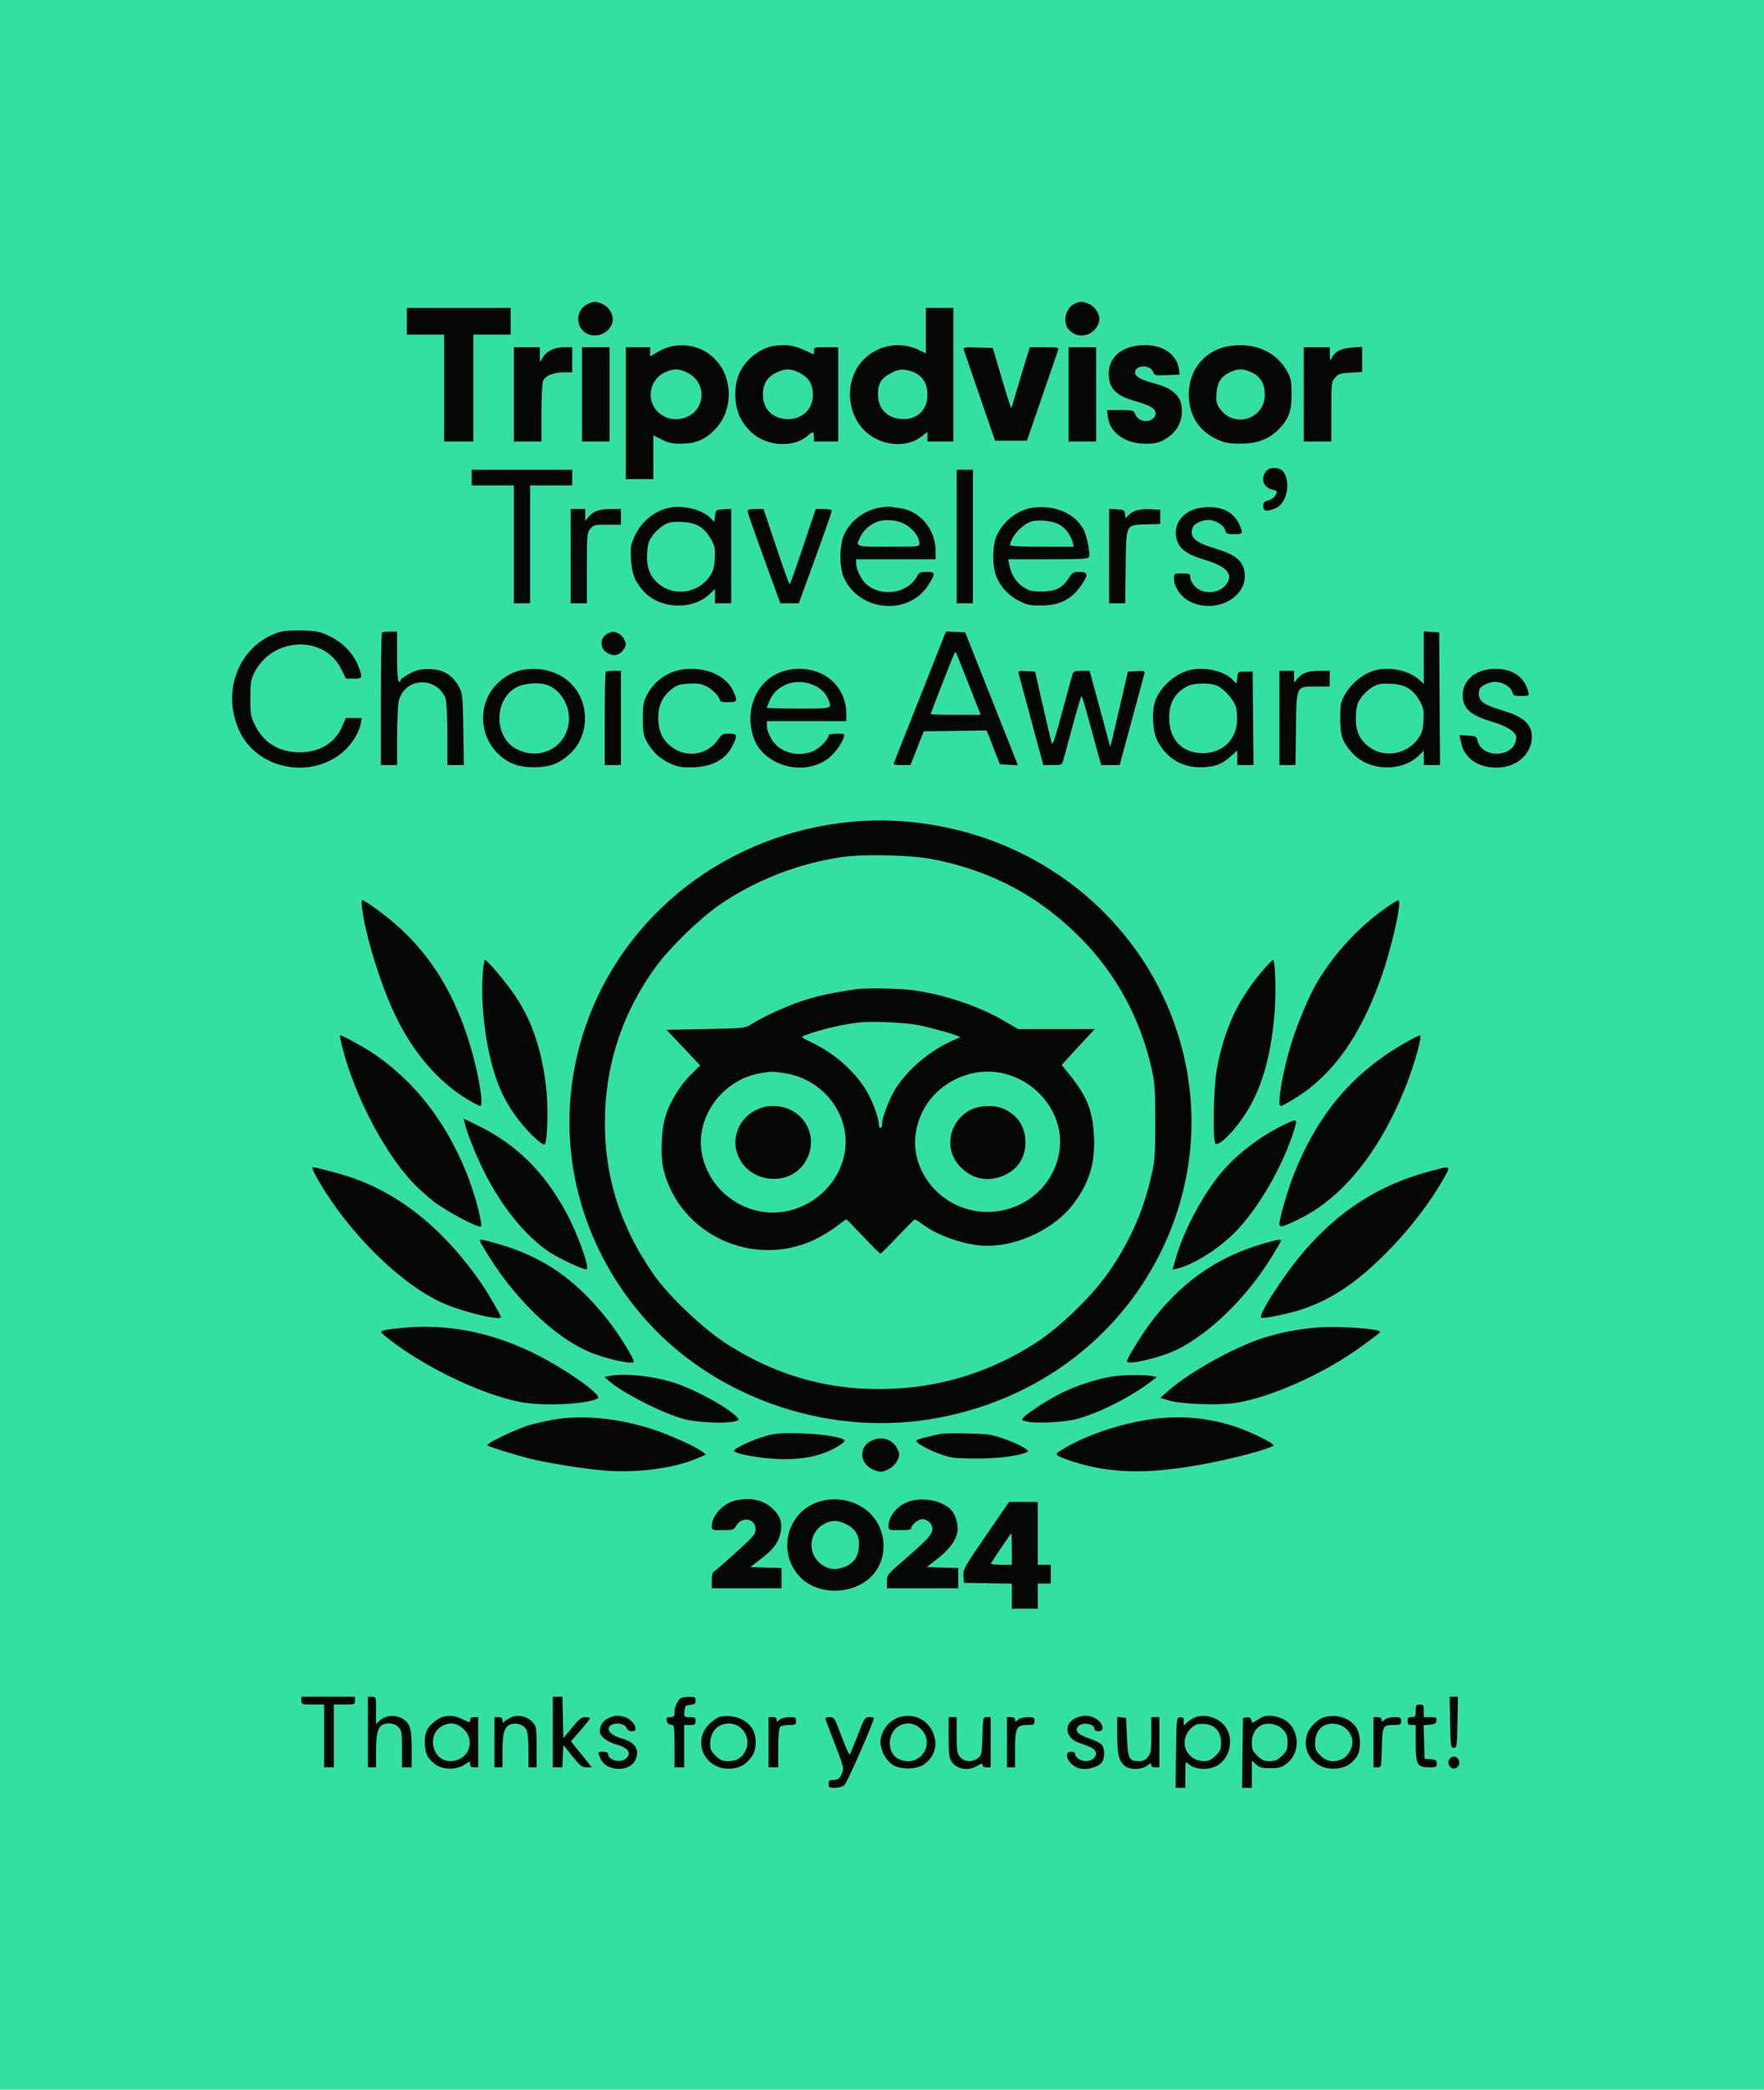 <svg width="76" height="90" viewBox="0 0 76 90" fill="none" xmlns="http://www.w3.org/2000/svg">
<g id="Group 1321315363">
<rect id="Rectangle 767" width="76" height="90" fill="#34E0A1"/>
<path id="Vector" fill-rule="evenodd" clip-rule="evenodd" d="M25.312 13.099C24.739 13.373 24.793 14.222 25.395 14.415C25.863 14.564 26.402 14.209 26.403 13.75C26.403 13.488 26.197 13.19 25.946 13.088C25.65 12.968 25.583 12.97 25.312 13.099ZM46.345 13.058C45.896 13.234 45.743 13.906 46.079 14.23C46.315 14.459 46.593 14.513 46.9 14.388C47.156 14.285 47.366 13.99 47.366 13.736C47.366 13.487 47.155 13.188 46.91 13.088C46.642 12.98 46.557 12.975 46.345 13.058ZM17.528 13.838V14.413H18.332H19.136V16.713V19.014H19.765H20.393V16.713V14.413H21.197H22.001V13.838V13.263H19.765H17.528V13.838ZM39.889 14.243V15.223L39.625 15.089C38.825 14.685 37.85 14.841 37.22 15.473C36.285 16.411 36.47 18.119 37.581 18.809C38.266 19.235 39.146 19.234 39.695 18.807L39.959 18.602V18.808V19.014H40.518H41.077V16.138V13.263H40.483H39.889V14.243ZM29.031 14.897C28.843 14.924 28.537 15.038 28.35 15.15L28.01 15.354V15.154V14.954H27.486H26.962V17.796V20.638H27.556H28.15V19.694V18.75L28.514 18.933C28.814 19.083 28.965 19.114 29.37 19.11C29.994 19.103 30.413 18.918 30.836 18.463C31.578 17.663 31.591 16.332 30.863 15.532C30.39 15.011 29.758 14.792 29.031 14.897ZM33.371 14.893C32.697 14.995 32.039 15.542 31.804 16.198C31.616 16.724 31.644 17.47 31.869 17.934C32.174 18.564 32.677 18.961 33.329 19.088C33.854 19.19 34.432 19.075 34.749 18.805C35.039 18.559 35.068 18.559 35.068 18.811V19.014H35.592H36.116V16.984V14.954H35.592C35.09 14.954 35.068 14.961 35.068 15.112V15.269L34.666 15.083C34.211 14.873 33.856 14.821 33.371 14.893ZM48.967 14.891C48.218 15.005 47.769 15.459 47.769 16.103C47.769 16.715 48.071 17.035 48.86 17.262C49.503 17.447 49.721 17.559 49.778 17.732C49.844 17.933 49.633 18.134 49.358 18.134C49.135 18.134 48.965 18.007 48.881 17.779C48.845 17.679 48.748 17.661 48.268 17.661H47.697L47.733 17.97C47.811 18.637 48.496 19.117 49.361 19.113C49.771 19.11 49.91 19.078 50.184 18.923C50.618 18.677 50.876 18.295 50.914 17.841C50.975 17.139 50.636 16.755 49.75 16.517C49.14 16.353 48.904 16.218 48.904 16.034C48.904 15.715 49.551 15.693 49.674 16.008C49.739 16.172 49.76 16.177 50.283 16.158L50.825 16.138L50.8 15.935C50.709 15.182 49.938 14.743 48.967 14.891ZM53.048 14.892C51.904 15.038 51.157 15.957 51.221 17.139C51.266 17.967 51.701 18.596 52.463 18.936C52.783 19.078 52.956 19.109 53.446 19.109C54.15 19.109 54.658 18.921 55.073 18.508C55.518 18.064 55.647 17.721 55.646 16.984C55.645 16.42 55.622 16.299 55.46 16.003C55.005 15.17 54.108 14.757 53.048 14.892ZM22.14 16.984V19.014H22.734H23.328V17.8C23.328 17.133 23.36 16.507 23.398 16.41C23.486 16.185 23.846 16.037 24.304 16.037H24.656V15.495V14.954H24.339C23.907 14.954 23.569 15.105 23.4 15.373L23.259 15.597L23.259 15.275L23.258 14.954H22.699H22.14V16.984ZM25.075 16.984V19.014H25.669H26.263V16.984V14.954H25.669H25.075V16.984ZM41.525 15.07C41.547 15.136 41.859 16.044 42.218 17.085L42.871 18.98H43.558H44.245L44.898 17.085C45.257 16.044 45.568 15.138 45.59 15.072C45.625 14.966 45.567 14.954 44.999 14.954H44.37L44.195 15.512C44.099 15.819 43.924 16.403 43.806 16.809C43.689 17.215 43.582 17.558 43.568 17.572C43.554 17.585 43.37 17.009 43.159 16.292L42.775 14.988L42.13 14.968C41.538 14.95 41.489 14.959 41.525 15.07ZM46.039 16.984V19.014H46.633H47.227V16.984V14.954H46.633H46.039V16.984ZM56.171 16.984V19.014H56.765H57.359V17.732C57.359 16.48 57.363 16.446 57.525 16.263C57.672 16.098 57.75 16.073 58.189 16.049L58.686 16.021V15.479V14.936L58.227 14.971C57.749 15.008 57.486 15.157 57.355 15.462C57.313 15.561 57.297 15.512 57.293 15.275L57.289 14.954H56.73H56.171V16.984ZM28.658 16.034C27.959 16.341 27.815 17.295 28.394 17.786C29.048 18.342 30.085 17.99 30.213 17.168C30.284 16.708 30.047 16.262 29.62 16.054C29.241 15.869 29.044 15.865 28.658 16.034ZM33.489 16.03C33.065 16.217 32.869 16.522 32.869 16.996C32.869 17.578 33.236 17.983 33.822 18.047C34.483 18.119 35.013 17.671 35.023 17.03C35.03 16.561 34.845 16.253 34.44 16.054C34.065 15.87 33.865 15.865 33.489 16.03ZM38.426 16.05C37.974 16.277 37.828 16.505 37.828 16.984C37.828 17.592 38.204 17.995 38.819 18.046C39.486 18.102 39.959 17.669 39.959 17.001C39.959 16.4 39.626 16.025 39.013 15.934C38.802 15.903 38.663 15.931 38.426 16.05ZM53.013 16.022C52.613 16.202 52.442 16.465 52.411 16.945C52.389 17.291 52.411 17.394 52.55 17.593C53.158 18.467 54.494 18.058 54.494 16.999C54.494 16.525 54.299 16.203 53.906 16.03C53.551 15.874 53.344 15.872 53.013 16.022ZM54.533 20.314C54.3 20.636 54.435 20.995 54.824 21.09C55.036 21.142 55.044 21.155 54.962 21.314C54.913 21.41 54.779 21.511 54.65 21.548C54.465 21.601 54.424 21.647 54.424 21.802C54.424 22.024 54.566 22.048 54.953 21.892C55.427 21.7 55.628 20.813 55.306 20.337C55.148 20.103 54.695 20.09 54.533 20.314ZM20.323 20.57V20.908H21.232H22.14V23.446V25.983H22.49H22.839V23.446V20.908H23.748H24.656V20.57V20.232H22.49H20.323V20.57ZM41.217 23.107V25.983H41.566H41.916V23.107V20.232H41.566H41.217V23.107ZM28.871 21.86C28.226 21.98 27.641 22.449 27.348 23.083C27.174 23.457 27.158 23.555 27.186 24.081C27.219 24.717 27.349 25.044 27.736 25.471C28.431 26.237 29.845 26.293 30.579 25.583L30.805 25.364V25.673V25.983H31.155H31.504V23.949V21.916L31.172 21.936C30.844 21.957 30.84 21.96 30.805 22.217L30.77 22.477L30.606 22.307C30.271 21.96 29.461 21.751 28.871 21.86ZM37.927 21.857C37.264 21.964 36.693 22.381 36.388 22.982C36.156 23.439 36.146 24.44 36.37 24.909C37.067 26.369 39.18 26.523 40.011 25.174C40.315 24.681 40.307 24.63 39.926 24.63C39.656 24.63 39.6 24.655 39.513 24.816C39.111 25.564 37.972 25.738 37.313 25.151C37.105 24.965 36.888 24.521 36.886 24.274L36.885 24.088H38.597H40.309V23.725C40.309 22.805 39.638 21.999 38.78 21.887C38.602 21.863 38.41 21.835 38.352 21.825C38.294 21.814 38.103 21.829 37.927 21.857ZM44.521 21.863C43.865 21.944 43.242 22.42 42.941 23.07C42.77 23.44 42.741 24.234 42.883 24.704C43.027 25.184 43.425 25.643 43.903 25.879C44.255 26.054 44.389 26.082 44.844 26.08C45.667 26.076 46.185 25.811 46.607 25.175C46.897 24.739 46.877 24.629 46.51 24.632C46.239 24.633 46.198 24.657 46.039 24.907C45.77 25.328 45.47 25.476 44.88 25.476C44.458 25.476 44.344 25.448 44.096 25.289C43.786 25.091 43.565 24.747 43.486 24.339L43.438 24.088H45.16C46.626 24.088 46.887 24.073 46.922 23.987C46.977 23.847 46.838 23.124 46.703 22.847C46.352 22.132 45.493 21.744 44.521 21.863ZM51.744 21.866C50.907 21.985 50.449 22.678 50.748 23.371C50.89 23.7 51.232 23.916 51.94 24.124C52.864 24.395 53.166 24.76 52.819 25.187C52.496 25.584 51.813 25.612 51.471 25.242C51.366 25.127 51.279 24.958 51.279 24.866C51.279 24.709 51.255 24.697 50.93 24.697C50.587 24.697 50.581 24.701 50.581 24.904C50.581 25.29 50.876 25.716 51.279 25.915C52.4 26.465 53.785 25.707 53.619 24.634C53.544 24.144 53.213 23.879 52.357 23.624C51.465 23.357 51.225 23.128 51.393 22.704C51.454 22.551 51.789 22.397 52.062 22.397C52.364 22.398 52.732 22.619 52.788 22.835C52.827 22.989 52.866 23.006 53.174 23.006C53.55 23.006 53.565 22.981 53.408 22.617C53.149 22.017 52.558 21.75 51.744 21.866ZM24.586 23.953V25.983H24.936H25.285V24.47C25.285 23.041 25.293 22.947 25.43 22.778C25.566 22.611 25.61 22.6 26.163 22.6H26.752V22.262V21.923H26.338C25.828 21.923 25.577 22.008 25.373 22.247L25.216 22.431L25.215 22.177L25.215 21.923H24.901H24.586V23.953ZM32.203 22.008C32.203 22.054 32.522 22.968 32.911 24.038L33.62 25.983H34.019H34.417L35.127 24.031C35.517 22.958 35.836 22.044 35.836 22.002C35.836 21.953 35.706 21.923 35.49 21.923H35.144L34.599 23.546C34.3 24.438 34.039 25.168 34.02 25.168C34 25.168 33.739 24.438 33.44 23.546L32.895 21.923H32.549C32.319 21.923 32.203 21.952 32.203 22.008ZM47.785 23.949V25.983H48.131H48.477L48.498 24.434C48.524 22.538 48.487 22.614 49.384 22.585L49.987 22.566V22.262V21.957L49.638 21.936C49.147 21.906 48.845 21.974 48.655 22.158L48.492 22.316L48.471 22.136C48.451 21.974 48.418 21.955 48.117 21.936L47.785 21.916V23.949ZM37.803 22.469C37.494 22.589 37.231 22.814 37.093 23.076C36.837 23.562 36.798 23.547 38.282 23.547C39.574 23.547 39.61 23.544 39.61 23.409C39.61 23.081 39.261 22.678 38.825 22.502C38.539 22.386 38.057 22.371 37.803 22.469ZM44.396 22.474C44.007 22.613 43.523 23.169 43.523 23.477C43.523 23.523 43.998 23.547 44.893 23.547H46.263L46.215 23.361C46.138 23.061 45.91 22.753 45.649 22.597C45.364 22.427 44.71 22.362 44.396 22.474ZM28.607 22.615C28.455 22.7 28.236 22.901 28.12 23.06C27.946 23.3 27.905 23.431 27.882 23.824C27.847 24.419 27.987 24.804 28.357 25.127C29.018 25.706 30.07 25.563 30.575 24.825C30.732 24.594 30.773 24.448 30.794 24.049C30.817 23.615 30.798 23.518 30.628 23.217C30.344 22.71 29.996 22.505 29.38 22.48C28.965 22.463 28.838 22.485 28.607 22.615ZM12.028 27.228C10.299 27.773 9.5 29.788 10.33 31.514C11.112 33.141 13.403 33.583 14.79 32.375C15.159 32.055 15.464 31.565 15.539 31.176L15.587 30.922H15.243H14.899L14.739 31.294C14.42 32.042 13.674 32.455 12.75 32.396C11.926 32.344 11.328 31.942 10.968 31.199C10.806 30.863 10.785 30.738 10.785 30.076C10.785 29.456 10.81 29.279 10.936 29.016C11.689 27.439 13.951 27.315 14.698 28.809L14.908 29.227L15.24 29.229C15.627 29.231 15.637 29.201 15.433 28.675C15.23 28.149 14.749 27.654 14.188 27.392C13.771 27.197 13.643 27.171 13.021 27.154C12.568 27.142 12.219 27.168 12.028 27.228ZM16.457 27.246C16.431 27.271 16.41 28.565 16.41 30.122V32.952H16.76H17.109L17.111 31.717C17.112 31.038 17.145 30.346 17.185 30.178C17.366 29.414 18.285 29.131 18.898 29.651C19.027 29.761 19.164 29.962 19.203 30.099C19.242 30.235 19.275 30.933 19.275 31.65L19.275 32.952H19.631H19.987L19.962 31.413C19.938 29.998 19.924 29.852 19.787 29.603C19.476 29.04 19.083 28.814 18.418 28.816C18.112 28.817 17.929 28.863 17.659 29.006C17.463 29.109 17.287 29.232 17.268 29.28C17.159 29.555 17.109 29.242 17.109 28.284V27.201H16.806C16.64 27.201 16.483 27.221 16.457 27.246ZM26.215 27.269C25.878 27.401 25.811 27.857 26.098 28.076C26.355 28.272 26.639 28.257 26.817 28.038C26.897 27.939 26.962 27.819 26.962 27.77C26.962 27.591 26.803 27.349 26.637 27.276C26.44 27.189 26.42 27.189 26.215 27.269ZM39.664 29.955C39.062 31.473 38.548 32.769 38.523 32.834C38.483 32.937 38.524 32.952 38.851 32.952L39.225 32.952L39.511 32.225L39.798 31.497L41.154 31.479L42.51 31.461L42.795 32.19L43.081 32.918L43.469 32.938L43.857 32.959L42.72 30.097L41.583 27.235L41.171 27.215L40.758 27.195L39.664 29.955ZM61.342 28.326V29.459L61.15 29.281C60.655 28.822 59.667 28.668 59.016 28.947C58.589 29.13 58.153 29.527 57.93 29.937C57.764 30.242 57.743 30.354 57.743 30.956C57.743 31.699 57.836 31.959 58.272 32.44C58.97 33.209 60.379 33.265 61.115 32.552L61.342 32.333V32.642V32.952H61.692H62.042L62.024 30.093L62.006 27.235L61.674 27.214L61.342 27.194V28.326ZM41.126 28.127C41.08 28.199 40.099 30.707 40.099 30.753C40.099 30.771 40.583 30.787 41.175 30.787H42.251L41.727 29.451C41.439 28.716 41.194 28.105 41.182 28.093C41.171 28.081 41.145 28.096 41.126 28.127ZM22.659 28.831C22.175 28.891 21.816 29.068 21.434 29.436C20.584 30.255 20.609 31.671 21.488 32.492C21.912 32.888 22.354 33.049 23.014 33.046C23.681 33.043 24.072 32.899 24.538 32.483C25.34 31.768 25.431 30.441 24.738 29.592C24.263 29.011 23.493 28.729 22.659 28.831ZM29.441 28.831C28.766 28.914 28.178 29.331 27.863 29.951C27.72 30.231 27.696 30.379 27.696 30.956C27.697 31.527 27.721 31.677 27.854 31.918C28.1 32.366 28.405 32.66 28.836 32.864C29.172 33.024 29.319 33.053 29.792 33.05C30.652 33.047 31.27 32.718 31.566 32.108C31.784 31.657 31.767 31.599 31.411 31.599C31.138 31.599 31.091 31.624 30.939 31.851C30.475 32.542 29.515 32.668 28.872 32.121C28.517 31.819 28.363 31.456 28.361 30.916C28.359 30.381 28.542 29.992 28.943 29.678C29.166 29.503 29.278 29.468 29.68 29.446C30.058 29.425 30.211 29.448 30.439 29.561C30.712 29.696 31.015 30.017 31.015 30.172C31.015 30.215 31.157 30.246 31.364 30.246C31.753 30.246 31.782 30.197 31.619 29.821C31.309 29.103 30.441 28.708 29.441 28.831ZM34.08 28.833C32.777 29.018 32.027 30.343 32.448 31.715C32.815 32.911 34.471 33.454 35.58 32.743C35.884 32.548 36.259 32.069 36.358 31.751C36.402 31.607 36.385 31.599 36.051 31.599C35.83 31.599 35.697 31.628 35.697 31.677C35.697 31.839 35.318 32.227 35.041 32.349C34.527 32.575 33.87 32.479 33.472 32.12C33.245 31.915 33.041 31.51 33.041 31.263V31.058H34.753H36.465V30.765C36.465 29.503 35.406 28.644 34.08 28.833ZM51.4 28.832C50.724 28.933 49.995 29.541 49.773 30.191C49.611 30.662 49.66 31.524 49.87 31.918C50.256 32.643 50.905 33.045 51.692 33.048C52.285 33.05 52.627 32.932 53.003 32.596L53.306 32.326V32.639V32.952H53.656H54.007L53.988 30.939L53.97 28.926H53.655C53.343 28.926 53.34 28.928 53.306 29.186L53.271 29.446L53.107 29.276C52.77 28.928 52.036 28.737 51.4 28.832ZM64.113 28.834C63.451 28.93 63.019 29.368 63.019 29.944C63.019 30.499 63.346 30.802 64.238 31.07C64.938 31.281 65.325 31.526 65.325 31.759C65.325 32.602 63.879 32.731 63.66 31.907C63.608 31.714 63.581 31.699 63.239 31.68L62.874 31.659L62.918 31.849C63.009 32.243 63.039 32.315 63.206 32.53C63.538 32.959 64.202 33.154 64.873 33.019C65.598 32.874 66.106 32.199 65.981 31.547C65.898 31.112 65.539 30.84 64.73 30.597C63.92 30.354 63.718 30.209 63.718 29.87C63.718 29.677 63.759 29.611 63.945 29.501C64.07 29.427 64.282 29.367 64.416 29.367C64.731 29.367 65.099 29.584 65.156 29.804C65.196 29.958 65.234 29.975 65.543 29.975C65.882 29.975 65.886 29.973 65.841 29.789C65.663 29.068 65.005 28.705 64.113 28.834ZM26.1 28.938C26.075 28.962 26.053 29.876 26.053 30.967V32.952H26.403H26.752V30.922V28.892H26.45C26.283 28.892 26.126 28.913 26.1 28.938ZM43.895 29.041C43.917 29.127 44.163 30.042 44.443 31.075L44.95 32.952H45.351C45.745 32.952 45.754 32.948 45.814 32.732C45.848 32.611 46.03 31.942 46.219 31.244C46.408 30.546 46.578 29.976 46.598 29.976C46.617 29.976 46.782 30.531 46.965 31.21C47.148 31.889 47.33 32.559 47.37 32.698L47.443 32.952L47.841 32.952L48.24 32.952L48.757 31.041C49.042 29.989 49.289 29.074 49.308 29.007C49.337 28.899 49.299 28.887 48.967 28.905L48.593 28.926L48.4 29.772C48.293 30.237 48.123 30.968 48.021 31.396L47.835 32.174L47.47 30.821C47.27 30.076 47.069 29.338 47.023 29.18L46.942 28.892H46.6C46.306 28.892 46.25 28.914 46.207 29.045C46.179 29.128 45.976 29.867 45.756 30.686C45.424 31.921 45.347 32.14 45.302 31.975C45.272 31.865 45.101 31.134 44.922 30.351L44.596 28.926L44.225 28.905C43.868 28.886 43.855 28.891 43.895 29.041ZM55.123 30.922V32.952H55.468H55.814L55.835 31.403C55.861 29.502 55.83 29.569 56.706 29.569H57.289V29.231V28.892H56.874C56.364 28.892 56.113 28.977 55.909 29.216L55.752 29.4L55.752 29.146L55.752 28.892H55.437H55.123V30.922ZM33.845 29.494C33.507 29.645 33.294 29.859 33.15 30.194C33.09 30.332 33.041 30.46 33.041 30.48C33.041 30.5 33.654 30.516 34.404 30.516C35.907 30.516 35.862 30.531 35.671 30.088C35.411 29.484 34.517 29.194 33.845 29.494ZM22.274 29.591C21.262 30.108 21.265 31.774 22.278 32.274C23.352 32.805 24.519 32.102 24.515 30.927C24.512 30.312 24.11 29.697 23.586 29.506C23.234 29.377 22.613 29.418 22.274 29.591ZM51.175 29.546C50.626 29.826 50.375 30.253 50.373 30.908C50.369 31.84 50.919 32.429 51.803 32.438C52.632 32.447 53.24 31.9 53.293 31.097C53.309 30.857 53.283 30.553 53.235 30.413C53.127 30.095 52.712 29.644 52.417 29.525C52.114 29.402 51.434 29.414 51.175 29.546ZM59.144 29.584C58.991 29.669 58.772 29.87 58.657 30.029C58.482 30.269 58.441 30.401 58.418 30.794C58.384 31.388 58.524 31.773 58.893 32.096C59.555 32.675 60.607 32.532 61.111 31.794C61.269 31.563 61.31 31.417 61.331 31.018C61.353 30.584 61.334 30.487 61.165 30.186C60.88 29.68 60.532 29.474 59.916 29.449C59.502 29.432 59.375 29.454 59.144 29.584ZM36.687 35.393C31.376 35.89 26.899 39.335 25.222 44.218C23.746 48.514 24.675 53.201 27.697 56.702C30.645 60.117 35.48 61.855 40.029 61.133C44.447 60.431 48.12 57.776 50.02 53.908C51.524 50.847 51.745 47.424 50.643 44.218C49.304 40.32 46.146 37.27 42.129 35.996C40.35 35.432 38.483 35.225 36.687 35.393ZM36.325 36.907C34.441 37.17 32.573 37.892 31.016 38.959C30.167 39.541 28.876 40.791 28.274 41.614C26.896 43.498 26.159 45.598 26.072 47.889C25.975 50.468 26.653 52.733 28.174 54.908C28.815 55.825 30.289 57.224 31.294 57.869C33.587 59.342 35.99 59.966 38.717 59.797C40.817 59.667 42.807 59.007 44.614 57.843C45.687 57.151 47.08 55.796 47.803 54.739C48.702 53.428 49.271 52.127 49.617 50.589C49.753 49.987 49.773 49.703 49.773 48.311C49.773 46.917 49.754 46.636 49.616 46.028C49.131 43.874 48.094 41.96 46.582 40.426C44.789 38.606 42.738 37.509 40.19 37.006C39.284 36.827 37.265 36.775 36.325 36.907ZM15.601 39.126C15.758 40.306 16.33 42.191 16.936 43.528C17.718 45.254 18.867 46.607 20.219 47.395C20.445 47.527 20.655 47.635 20.686 47.635C20.861 47.635 20.603 46.126 20.219 44.9C19.576 42.849 18.666 41.328 17.32 40.055C16.785 39.549 15.745 38.771 15.604 38.771C15.576 38.771 15.575 38.931 15.601 39.126ZM59.874 38.989C58.608 39.84 57.519 41.002 56.716 42.357C56.416 42.862 55.901 44.087 55.649 44.892C55.262 46.127 55.004 47.635 55.179 47.635C55.275 47.635 56.044 47.167 56.378 46.905C57.718 45.855 58.691 44.368 59.489 42.146C59.97 40.809 60.426 38.763 60.241 38.774C60.212 38.776 60.047 38.872 59.874 38.989ZM20.792 42.048C20.719 43.301 20.904 44.895 21.262 46.089C21.498 46.877 21.723 47.351 22.169 48.001C22.586 48.608 23.37 49.38 23.47 49.283C23.584 49.174 23.627 47.766 23.542 46.958C23.369 45.307 22.944 44.008 22.225 42.932C21.817 42.321 20.995 41.342 20.89 41.342C20.859 41.342 20.815 41.66 20.792 42.048ZM54.523 41.664C53.377 42.957 52.761 44.244 52.427 46.045C52.282 46.827 52.239 49.132 52.367 49.256C52.472 49.358 52.931 48.961 53.361 48.397C54.26 47.215 54.737 45.755 54.914 43.635C54.985 42.784 54.946 41.342 54.851 41.342C54.828 41.342 54.68 41.487 54.523 41.664ZM36.885 42.604C35.913 42.747 35.271 42.882 34.679 43.069C33.976 43.291 32.92 43.767 32.383 44.106C32.099 44.285 32.092 44.286 30.406 44.319L28.715 44.353L29.441 45.12L30.167 45.887L29.784 46.265C29.331 46.71 28.918 47.362 28.703 47.973C28.49 48.577 28.437 49.794 28.596 50.411C29.316 53.195 32.471 54.639 35.103 53.387C35.41 53.241 35.834 52.983 36.046 52.814C36.257 52.645 36.448 52.514 36.47 52.523C36.492 52.533 36.821 52.867 37.2 53.268C37.579 53.668 37.909 53.995 37.933 53.995C37.956 53.995 38.286 53.668 38.666 53.268C39.045 52.867 39.376 52.532 39.4 52.522C39.425 52.511 39.594 52.613 39.777 52.748C40.471 53.261 41.675 53.657 42.545 53.657C43.892 53.657 45.431 52.913 46.225 51.878C46.922 50.97 47.191 50.105 47.135 48.954C47.081 47.845 46.833 47.215 46.087 46.295L45.742 45.869L46.012 45.57C46.161 45.405 46.483 45.056 46.727 44.795L47.171 44.319H45.518H43.866L43.269 43.972C42.133 43.31 40.574 42.794 39.225 42.635C38.635 42.565 37.273 42.547 36.885 42.604ZM37.164 44.024C36.388 44.094 35.444 44.31 34.673 44.594C34.492 44.661 34.501 44.67 35.007 44.916C35.952 45.376 36.786 46.105 37.291 46.913C37.557 47.339 37.859 48.124 37.861 48.396C37.862 48.498 37.894 48.582 37.933 48.582C37.971 48.582 38.003 48.498 38.004 48.396C38.006 48.127 38.306 47.343 38.575 46.906C39.066 46.107 40.011 45.29 40.936 44.867L41.38 44.663L41.176 44.588C40.763 44.435 39.793 44.182 39.376 44.119C38.853 44.039 37.595 43.985 37.164 44.024ZM14.814 45.351C15.354 47.301 16.502 49.497 17.667 50.808C17.909 51.08 18.362 51.499 18.674 51.739C19.237 52.173 20.629 52.91 20.719 52.822C20.791 52.753 20.553 51.762 20.278 50.993C19.398 48.524 17.898 46.544 15.956 45.288C15.536 45.016 14.74 44.59 14.651 44.59C14.625 44.59 14.698 44.932 14.814 45.351ZM60.508 44.93C58.231 46.241 56.743 48.022 55.706 50.676C55.478 51.261 55.123 52.488 55.123 52.692C55.123 52.889 55.209 52.871 55.926 52.526C57.831 51.61 59.433 49.631 60.563 46.799C60.936 45.864 61.291 44.59 61.18 44.59C61.134 44.59 60.832 44.743 60.508 44.93ZM32.77 46.222C31.157 46.482 29.966 48.083 30.232 49.636C30.45 50.909 31.435 51.91 32.724 52.168C34.4 52.504 36.127 51.305 36.397 49.618C36.656 48.002 35.458 46.453 33.767 46.216C33.228 46.141 33.281 46.14 32.77 46.222ZM41.794 46.251C40.567 46.571 39.676 47.52 39.465 48.734C39.186 50.341 40.41 51.932 42.103 52.165C43.792 52.397 45.352 51.282 45.632 49.645C45.989 47.557 43.894 45.703 41.794 46.251ZM32.543 47.824C31.911 48.142 31.566 48.855 31.719 49.524C32.049 50.963 34.071 51.239 34.752 49.938C35.315 48.862 34.552 47.635 33.321 47.635C33.015 47.635 32.827 47.681 32.543 47.824ZM41.862 47.778C40.898 48.24 40.636 49.462 41.339 50.216C41.808 50.718 42.381 50.89 43.002 50.715C43.748 50.505 44.183 49.941 44.181 49.186C44.178 48.512 43.819 47.987 43.182 47.73C42.828 47.587 42.215 47.609 41.862 47.778ZM20.017 48.361C20.133 48.823 20.506 49.76 20.847 50.443C21.612 51.975 22.662 53.268 23.678 53.93C24.111 54.213 25.088 54.669 25.263 54.671C25.444 54.673 24.878 53.095 24.366 52.168C23.4 50.421 22.229 49.277 20.584 48.473L19.971 48.173L20.017 48.361ZM55.228 48.487C54.258 48.969 53.28 49.722 52.641 50.477C51.83 51.437 50.998 52.994 50.657 54.188L50.516 54.685L50.705 54.641C51.379 54.484 52.421 53.844 53.131 53.152C54.171 52.139 55.293 50.208 55.777 48.599C55.907 48.166 55.885 48.161 55.228 48.487ZM13.648 50.723C14.967 53.047 17.229 55.295 19.081 56.124C19.915 56.497 21.581 56.9 21.581 56.729C21.581 56.646 21.019 55.678 20.72 55.247C19.14 52.969 17.29 51.461 15.17 50.723C14.666 50.548 13.632 50.274 13.475 50.274C13.429 50.274 13.506 50.474 13.648 50.723ZM61.621 50.442C59.446 51.021 57.736 52.103 56.209 53.865C55.324 54.886 54.157 56.694 54.345 56.755C54.488 56.801 55.638 56.555 56.188 56.361C57.299 55.968 58.2 55.396 59.271 54.401C60.43 53.325 61.518 51.969 62.215 50.73C62.517 50.195 62.528 50.2 61.621 50.442ZM20.673 53.439C20.673 53.469 20.856 53.784 21.08 54.139C22.277 56.04 23.919 57.597 25.393 58.228C26.082 58.523 27.311 58.794 27.311 58.651C27.311 58.514 26.738 57.575 26.317 57.021C24.898 55.157 23.439 54.127 21.409 53.558C20.742 53.371 20.673 53.359 20.673 53.439ZM54.441 53.558C52.414 54.139 50.828 55.264 49.504 57.061C49.122 57.58 48.554 58.52 48.554 58.634C48.554 58.812 49.993 58.478 50.685 58.139C52.11 57.442 53.68 55.917 54.756 54.188C54.996 53.802 55.193 53.463 55.193 53.436C55.193 53.359 55.065 53.38 54.441 53.558ZM17.485 57.177C16.773 57.234 16.409 57.299 16.414 57.367C16.416 57.392 16.592 57.548 16.806 57.714C18.362 58.919 20.828 60.09 22.444 60.389C23.426 60.571 25.289 60.481 25.753 60.23C26.003 60.095 24.176 58.828 22.808 58.189C21.033 57.36 19.302 57.031 17.485 57.177ZM56.695 57.178C55.931 57.242 55.125 57.4 54.424 57.623C53.213 58.007 51.275 59.081 50.371 59.869L49.987 60.204L50.371 60.321C50.886 60.477 52.499 60.536 53.222 60.425C54.777 60.186 57.127 59.125 58.732 57.937C59.495 57.373 59.483 57.383 59.442 57.343C59.303 57.208 57.573 57.105 56.695 57.178ZM26.24 59.264L26.041 59.306L26.205 59.452C26.803 59.983 28.498 60.849 29.458 61.114C30.028 61.271 31.254 61.327 31.669 61.215C31.861 61.163 31.864 61.155 31.749 61.032C31.374 60.631 30.073 59.909 29.14 59.585C28.233 59.27 26.898 59.122 26.24 59.264ZM47.96 59.279C47.351 59.364 46.439 59.653 45.795 59.965C45.206 60.251 44.321 60.814 44.117 61.032C44.001 61.155 44.005 61.163 44.196 61.215C44.601 61.324 45.836 61.266 46.407 61.111C47.362 60.852 48.703 60.175 49.564 59.518L49.841 59.307L49.634 59.264C49.341 59.203 48.454 59.211 47.96 59.279ZM23.852 61.142C23.545 61.195 23.081 61.3 22.823 61.375C22.238 61.544 20.918 62.176 20.998 62.25C21.065 62.311 22.176 62.659 22.804 62.816C23.603 63.015 25.12 63.258 26.025 63.333C27.449 63.45 29.026 63.245 30.037 62.812L30.421 62.648L30.246 62.517C29.929 62.279 28.825 61.784 28.073 61.542C26.625 61.076 25.072 60.929 23.852 61.142ZM49.319 61.169C48.082 61.38 46.784 61.831 45.875 62.365C45.498 62.587 45.471 62.618 45.584 62.698C45.653 62.747 45.949 62.863 46.241 62.956C47.821 63.459 49.405 63.498 51.696 63.089C53.054 62.846 54.698 62.414 54.865 62.255C54.945 62.179 53.804 61.626 53.131 61.414C51.885 61.022 50.646 60.942 49.319 61.169ZM33.018 61.838C32.481 61.982 31.617 62.383 31.621 62.486C31.625 62.597 32.601 62.788 33.391 62.834C34.506 62.899 35.406 62.718 36.115 62.284C36.269 62.19 36.395 62.086 36.395 62.054C36.395 61.916 35.429 61.754 34.474 61.732C33.676 61.713 33.407 61.733 33.018 61.838ZM40.553 61.749C40.476 61.767 40.201 61.829 39.942 61.888C39.682 61.946 39.47 62.02 39.47 62.053C39.47 62.156 40.044 62.47 40.553 62.645C40.985 62.794 41.161 62.815 42.056 62.819C43.005 62.824 43.948 62.699 44.277 62.526C44.395 62.463 43.832 62.165 43.157 61.932C42.72 61.782 42.513 61.754 41.671 61.737C41.133 61.726 40.63 61.731 40.553 61.749ZM37.66 62.002C36.959 62.234 36.985 63.081 37.7 63.326C37.954 63.413 38.005 63.41 38.253 63.292C38.43 63.209 38.571 63.075 38.652 62.915C38.766 62.69 38.768 62.643 38.675 62.429C38.507 62.038 38.084 61.86 37.66 62.002ZM31.683 64.626C31.161 64.745 30.665 65.283 30.665 65.732C30.665 65.899 30.678 65.903 31.137 65.903C31.586 65.903 31.614 65.893 31.726 65.703C31.969 65.29 32.552 65.405 32.552 65.866C32.552 66.072 32.466 66.174 31.708 66.862C31.243 67.284 30.819 67.653 30.764 67.683C30.7 67.718 30.665 67.854 30.665 68.072V68.407H32.168H33.67V67.97V67.532L32.997 67.513L32.324 67.493L32.752 67.168C33.283 66.764 33.498 66.496 33.607 66.103C33.733 65.644 33.643 65.318 33.297 64.984C32.899 64.6 32.343 64.476 31.683 64.626ZM35.497 64.619C33.994 64.924 33.401 66.744 34.434 67.883C35.251 68.785 36.949 68.7 37.696 67.72C38.242 67.004 38.178 65.919 37.55 65.243C37.054 64.708 36.255 64.466 35.497 64.619ZM39.24 64.644C38.706 64.787 38.282 65.269 38.282 65.732C38.282 65.899 38.294 65.903 38.771 65.903C39.131 65.903 39.26 65.88 39.26 65.814C39.26 65.682 39.563 65.43 39.721 65.43C39.957 65.43 40.169 65.623 40.169 65.837C40.169 66.084 39.985 66.289 38.989 67.152C38.228 67.811 38.212 67.83 38.212 68.116V68.407H39.75H41.287V67.97V67.532L40.61 67.513L39.932 67.493L40.407 67.121C40.893 66.74 41.168 66.372 41.249 65.994C41.309 65.717 41.176 65.237 40.984 65.034C40.618 64.65 39.854 64.478 39.24 64.644ZM42.481 66.131C41.537 67.505 41.489 67.592 41.51 67.874L41.531 68.17L42.562 68.189L43.593 68.208V68.747V69.287H44.152H44.711V68.745V68.204H44.99H45.27V67.798V67.392H44.99H44.711V66.039V64.686H44.093H43.474L42.481 66.131ZM35.592 65.593C34.898 65.891 34.744 66.806 35.303 67.303C35.619 67.584 35.958 67.646 36.363 67.496C36.764 67.348 36.972 67.065 37.006 66.62C37.042 66.16 36.869 65.851 36.463 65.65C36.115 65.477 35.894 65.463 35.592 65.593ZM43.135 66.66C42.906 67.002 42.709 67.307 42.696 67.337C42.683 67.367 42.88 67.392 43.133 67.392H43.593V66.715C43.593 66.343 43.583 66.039 43.572 66.039C43.56 66.039 43.364 66.319 43.135 66.66ZM12.986 73.245C12.986 73.409 13 73.414 13.476 73.414H13.965V74.767V76.12H14.174H14.384V74.767V73.414H14.838C15.276 73.414 15.292 73.408 15.292 73.245V73.076H14.139H12.986V73.245ZM15.851 74.598V76.12H16.026H16.201V75.407C16.201 74.666 16.288 74.353 16.518 74.268C16.75 74.182 17.018 74.229 17.167 74.382C17.305 74.525 17.319 74.611 17.319 75.33V76.12H17.528H17.738V75.336C17.738 74.742 17.71 74.493 17.621 74.312C17.408 73.877 16.735 73.763 16.366 74.1L16.201 74.249V73.662C16.201 73.082 16.199 73.076 16.026 73.076H15.851V74.598ZM23.817 74.598V76.12H24.024H24.23L24.251 75.637L24.272 75.154L24.656 75.635C24.993 76.056 25.069 76.115 25.271 76.118L25.502 76.12L25.05 75.559L24.597 74.998L25.008 74.528C25.234 74.269 25.42 74.034 25.422 74.006C25.423 73.978 25.333 73.955 25.221 73.955C25.053 73.955 24.951 74.035 24.645 74.409L24.272 74.863L24.252 73.969L24.233 73.076H24.025H23.817V74.598ZM29.354 73.121C29.22 73.173 29.058 73.516 29.058 73.749C29.058 73.925 29.032 73.955 28.879 73.955C28.733 73.955 28.703 73.984 28.721 74.108C28.736 74.205 28.8 74.267 28.901 74.281C29.055 74.302 29.058 74.321 29.058 75.212V76.12H29.268H29.477V75.207V74.293H29.722C29.936 74.293 29.967 74.273 29.967 74.124C29.967 73.976 29.937 73.955 29.718 73.955C29.473 73.955 29.469 73.951 29.491 73.701C29.511 73.47 29.532 73.446 29.74 73.427C29.928 73.409 29.967 73.377 29.967 73.24C29.967 73.094 29.937 73.076 29.705 73.081C29.561 73.084 29.403 73.102 29.354 73.121ZM62.475 74.175C62.494 75.223 62.501 75.275 62.635 75.275C62.768 75.275 62.775 75.223 62.794 74.175L62.813 73.076H62.635H62.456L62.475 74.175ZM60.992 73.685C60.992 73.928 60.975 73.955 60.818 73.955C60.678 73.955 60.643 73.989 60.643 74.124C60.643 74.26 60.678 74.293 60.818 74.293H60.992V75.072C60.992 76.001 61.06 76.12 61.586 76.12C61.873 76.12 61.901 76.106 61.901 75.955C61.901 75.813 61.864 75.787 61.639 75.769L61.377 75.748L61.357 75.025L61.337 74.302L61.602 74.281C61.814 74.264 61.87 74.23 61.888 74.108C61.908 73.971 61.881 73.955 61.626 73.955H61.342V73.685C61.342 73.441 61.324 73.414 61.167 73.414C61.01 73.414 60.992 73.441 60.992 73.685ZM19.101 73.936C18.883 73.987 18.517 74.281 18.402 74.497C18.255 74.771 18.268 75.359 18.427 75.648C18.498 75.778 18.679 75.953 18.828 76.039C19.178 76.237 19.707 76.217 20.033 75.993C20.252 75.842 20.254 75.842 20.254 75.981C20.254 76.085 20.298 76.12 20.428 76.12H20.603V75.038V73.955H20.428C20.305 73.955 20.254 73.992 20.254 74.081C20.254 74.2 20.233 74.197 19.927 74.047C19.614 73.894 19.402 73.865 19.101 73.936ZM21.967 73.99C21.853 74.049 21.735 74.135 21.706 74.179C21.673 74.229 21.653 74.203 21.652 74.108C21.651 73.99 21.611 73.955 21.477 73.955H21.302V75.038V76.12H21.477H21.651V75.407C21.651 74.601 21.746 74.324 22.047 74.251C22.299 74.189 22.575 74.297 22.679 74.498C22.733 74.601 22.768 74.945 22.768 75.393L22.769 76.12H22.944H23.119V75.242C23.119 74.379 23.115 74.36 22.927 74.155C22.689 73.897 22.279 73.827 21.967 73.99ZM26.204 74.002C25.973 74.113 25.844 74.316 25.844 74.572C25.844 74.785 26.146 75.021 26.575 75.141C27.051 75.275 27.208 75.488 26.997 75.714C26.766 75.961 26.193 75.825 26.193 75.523C26.193 75.479 26.099 75.444 25.984 75.444C25.742 75.444 25.742 75.442 25.873 75.746C26.113 76.302 27.122 76.339 27.375 75.802C27.582 75.362 27.377 75.042 26.777 74.87C26.382 74.756 26.168 74.572 26.234 74.404C26.33 74.163 26.916 74.183 26.997 74.429C27.051 74.593 27.381 74.62 27.381 74.46C27.381 74.279 27.17 74.035 26.947 73.96C26.653 73.861 26.479 73.871 26.204 74.002ZM31.03 73.936C30.942 73.952 30.749 74.077 30.6 74.214C29.75 74.998 30.384 76.297 31.555 76.17C31.912 76.131 32.167 75.972 32.395 75.647C32.615 75.335 32.614 74.743 32.394 74.422C32.122 74.025 31.583 73.833 31.03 73.936ZM38.765 73.952C38.29 74.092 37.931 74.563 37.934 75.042C37.937 75.378 38.16 75.804 38.431 75.992C38.765 76.222 39.473 76.225 39.804 75.996C40.888 75.247 40.04 73.578 38.765 73.952ZM46.342 73.996C45.804 74.253 45.897 74.864 46.505 75.069C47.044 75.251 47.19 75.338 47.213 75.488C47.242 75.688 47.047 75.85 46.778 75.85C46.552 75.85 46.318 75.683 46.318 75.523C46.318 75.479 46.239 75.444 46.143 75.444C45.819 75.444 45.978 75.92 46.366 76.112C46.714 76.285 47.345 76.141 47.504 75.853C47.606 75.669 47.589 75.297 47.472 75.148C47.418 75.078 47.178 74.956 46.94 74.876C46.46 74.716 46.308 74.567 46.43 74.378C46.576 74.153 47.157 74.222 47.157 74.465C47.157 74.526 47.224 74.564 47.331 74.564C47.637 74.564 47.519 74.17 47.158 73.99C46.899 73.86 46.623 73.862 46.342 73.996ZM51.489 73.963C51.393 74.001 51.244 74.095 51.157 74.174L51 74.317V74.132C51 73.978 50.973 73.95 50.843 73.967C50.686 73.989 50.685 73.991 50.667 75.495L50.648 77H50.859H51.07V76.42C51.07 75.88 51.078 75.848 51.185 75.952C51.449 76.208 51.971 76.262 52.376 76.076C52.951 75.812 53.182 74.968 52.83 74.416C52.563 73.998 51.943 73.788 51.489 73.963ZM54.424 73.936C54.366 73.957 54.236 74.031 54.135 74.099C53.954 74.222 53.95 74.222 53.913 74.084C53.886 73.984 53.829 73.951 53.713 73.967L53.55 73.989L53.532 75.495L53.513 77H53.724H53.935V76.413V75.826L54.115 75.99C54.266 76.128 54.366 76.154 54.732 76.154C55.1 76.154 55.208 76.125 55.419 75.969C56.095 75.47 55.989 74.349 55.234 74.016C54.953 73.893 54.631 73.861 54.424 73.936ZM57.051 73.958C56.754 74.044 56.389 74.419 56.303 74.725C56.081 75.526 56.695 76.241 57.548 76.173C57.946 76.141 58.192 76.007 58.438 75.688C58.655 75.406 58.642 74.68 58.414 74.37C58.126 73.979 57.564 73.809 57.051 73.958ZM33.111 75.038V76.12H33.321H33.53V75.288C33.53 74.731 33.558 74.429 33.614 74.375C33.66 74.33 33.833 74.293 33.999 74.293C34.273 74.293 34.299 74.279 34.299 74.124C34.299 73.971 34.272 73.955 34.008 73.955C33.834 73.955 33.664 74.001 33.588 74.067C33.469 74.171 33.461 74.171 33.461 74.067C33.461 73.993 33.402 73.955 33.286 73.955H33.111V75.038ZM35.557 74.006C35.558 74.034 35.742 74.529 35.967 75.106C36.312 75.99 36.364 76.181 36.302 76.323C36.181 76.602 36.109 76.662 35.898 76.662C35.73 76.662 35.697 76.69 35.697 76.831C35.697 76.982 35.725 77 35.968 77C36.126 77 36.301 76.95 36.384 76.882C36.495 76.791 37.653 74.15 37.653 73.988C37.653 73.97 37.564 73.955 37.454 73.955C37.265 73.955 37.241 73.992 36.959 74.723C36.795 75.145 36.641 75.522 36.616 75.561C36.591 75.601 36.431 75.255 36.261 74.794C35.965 73.989 35.944 73.955 35.754 73.955C35.646 73.955 35.557 73.978 35.557 74.006ZM40.868 74.808C40.868 75.481 40.892 75.7 40.984 75.85C41.199 76.203 41.701 76.294 42.108 76.053C42.293 75.944 42.335 75.938 42.335 76.02C42.335 76.082 42.402 76.12 42.51 76.12H42.684V75.038V73.955H42.517C42.351 73.955 42.35 73.962 42.325 74.773C42.302 75.537 42.289 75.6 42.135 75.721C41.891 75.912 41.539 75.889 41.362 75.671C41.235 75.515 41.217 75.4 41.217 74.724V73.955H41.042H40.868V74.808ZM43.383 75.038V76.12H43.558H43.733V75.357C43.733 74.42 43.795 74.293 44.261 74.293C44.545 74.293 44.571 74.279 44.571 74.124C44.571 73.971 44.544 73.955 44.28 73.955C44.106 73.955 43.936 74.001 43.86 74.067C43.742 74.171 43.733 74.171 43.733 74.067C43.733 73.993 43.674 73.955 43.558 73.955H43.383V75.038ZM48.135 74.731C48.135 75.585 48.216 75.89 48.492 76.078C48.724 76.235 49.193 76.22 49.418 76.048C49.571 75.931 49.602 75.926 49.602 76.014C49.602 76.082 49.665 76.12 49.777 76.12H49.952V75.038V73.955H49.777H49.602V74.724C49.602 75.4 49.585 75.515 49.458 75.671C49.346 75.808 49.251 75.85 49.047 75.85C48.644 75.85 48.594 75.745 48.554 74.808L48.519 73.989L48.327 73.968L48.135 73.946V74.731ZM59.176 75.038V76.12H59.344C59.513 76.12 59.514 76.118 59.537 75.272C59.563 74.319 59.575 74.296 60.066 74.294C60.336 74.294 60.364 74.278 60.364 74.124C60.364 73.971 60.336 73.955 60.072 73.955C59.899 73.955 59.729 74.001 59.653 74.067C59.534 74.171 59.525 74.171 59.525 74.067C59.525 73.993 59.466 73.955 59.35 73.955H59.176V75.038ZM19.025 74.353C18.364 74.744 18.641 75.85 19.399 75.85C20.193 75.849 20.536 74.945 19.935 74.434C19.647 74.189 19.348 74.163 19.025 74.353ZM30.998 74.332C30.749 74.463 30.596 74.759 30.596 75.109C30.596 75.338 30.639 75.432 30.833 75.62C31.031 75.811 31.122 75.85 31.377 75.85C31.726 75.85 31.948 75.725 32.098 75.443C32.486 74.717 31.726 73.949 30.998 74.332ZM38.778 74.311C38.224 74.587 38.18 75.487 38.708 75.751C39.626 76.211 40.394 75.044 39.6 74.397C39.368 74.209 39.051 74.175 38.778 74.311ZM51.559 74.27C51.345 74.353 51.136 74.597 51.068 74.843C50.923 75.361 51.314 75.85 51.874 75.85C52.074 75.85 52.185 75.798 52.37 75.62C52.577 75.418 52.607 75.347 52.607 75.046C52.607 74.593 52.359 74.299 51.943 74.257C51.789 74.242 51.617 74.248 51.559 74.27ZM54.381 74.289C54.103 74.404 53.935 74.692 53.935 75.054C53.935 75.346 53.966 75.42 54.172 75.62C54.367 75.808 54.463 75.85 54.703 75.85C54.944 75.85 55.04 75.808 55.234 75.62C55.442 75.418 55.472 75.347 55.472 75.046C55.472 74.766 55.436 74.663 55.28 74.493C55.072 74.268 54.658 74.174 54.381 74.289ZM57.106 74.292C56.831 74.4 56.66 74.691 56.66 75.054C56.66 75.346 56.691 75.42 56.898 75.62C57.169 75.882 57.496 75.925 57.857 75.744C58.072 75.636 58.267 75.298 58.267 75.033C58.267 74.48 57.644 74.082 57.106 74.292ZM62.463 75.745C62.278 75.961 62.551 76.3 62.768 76.125C62.9 76.019 62.912 75.841 62.795 75.728C62.683 75.62 62.565 75.626 62.463 75.745Z" fill="#040706"/>
</g>
</svg>
